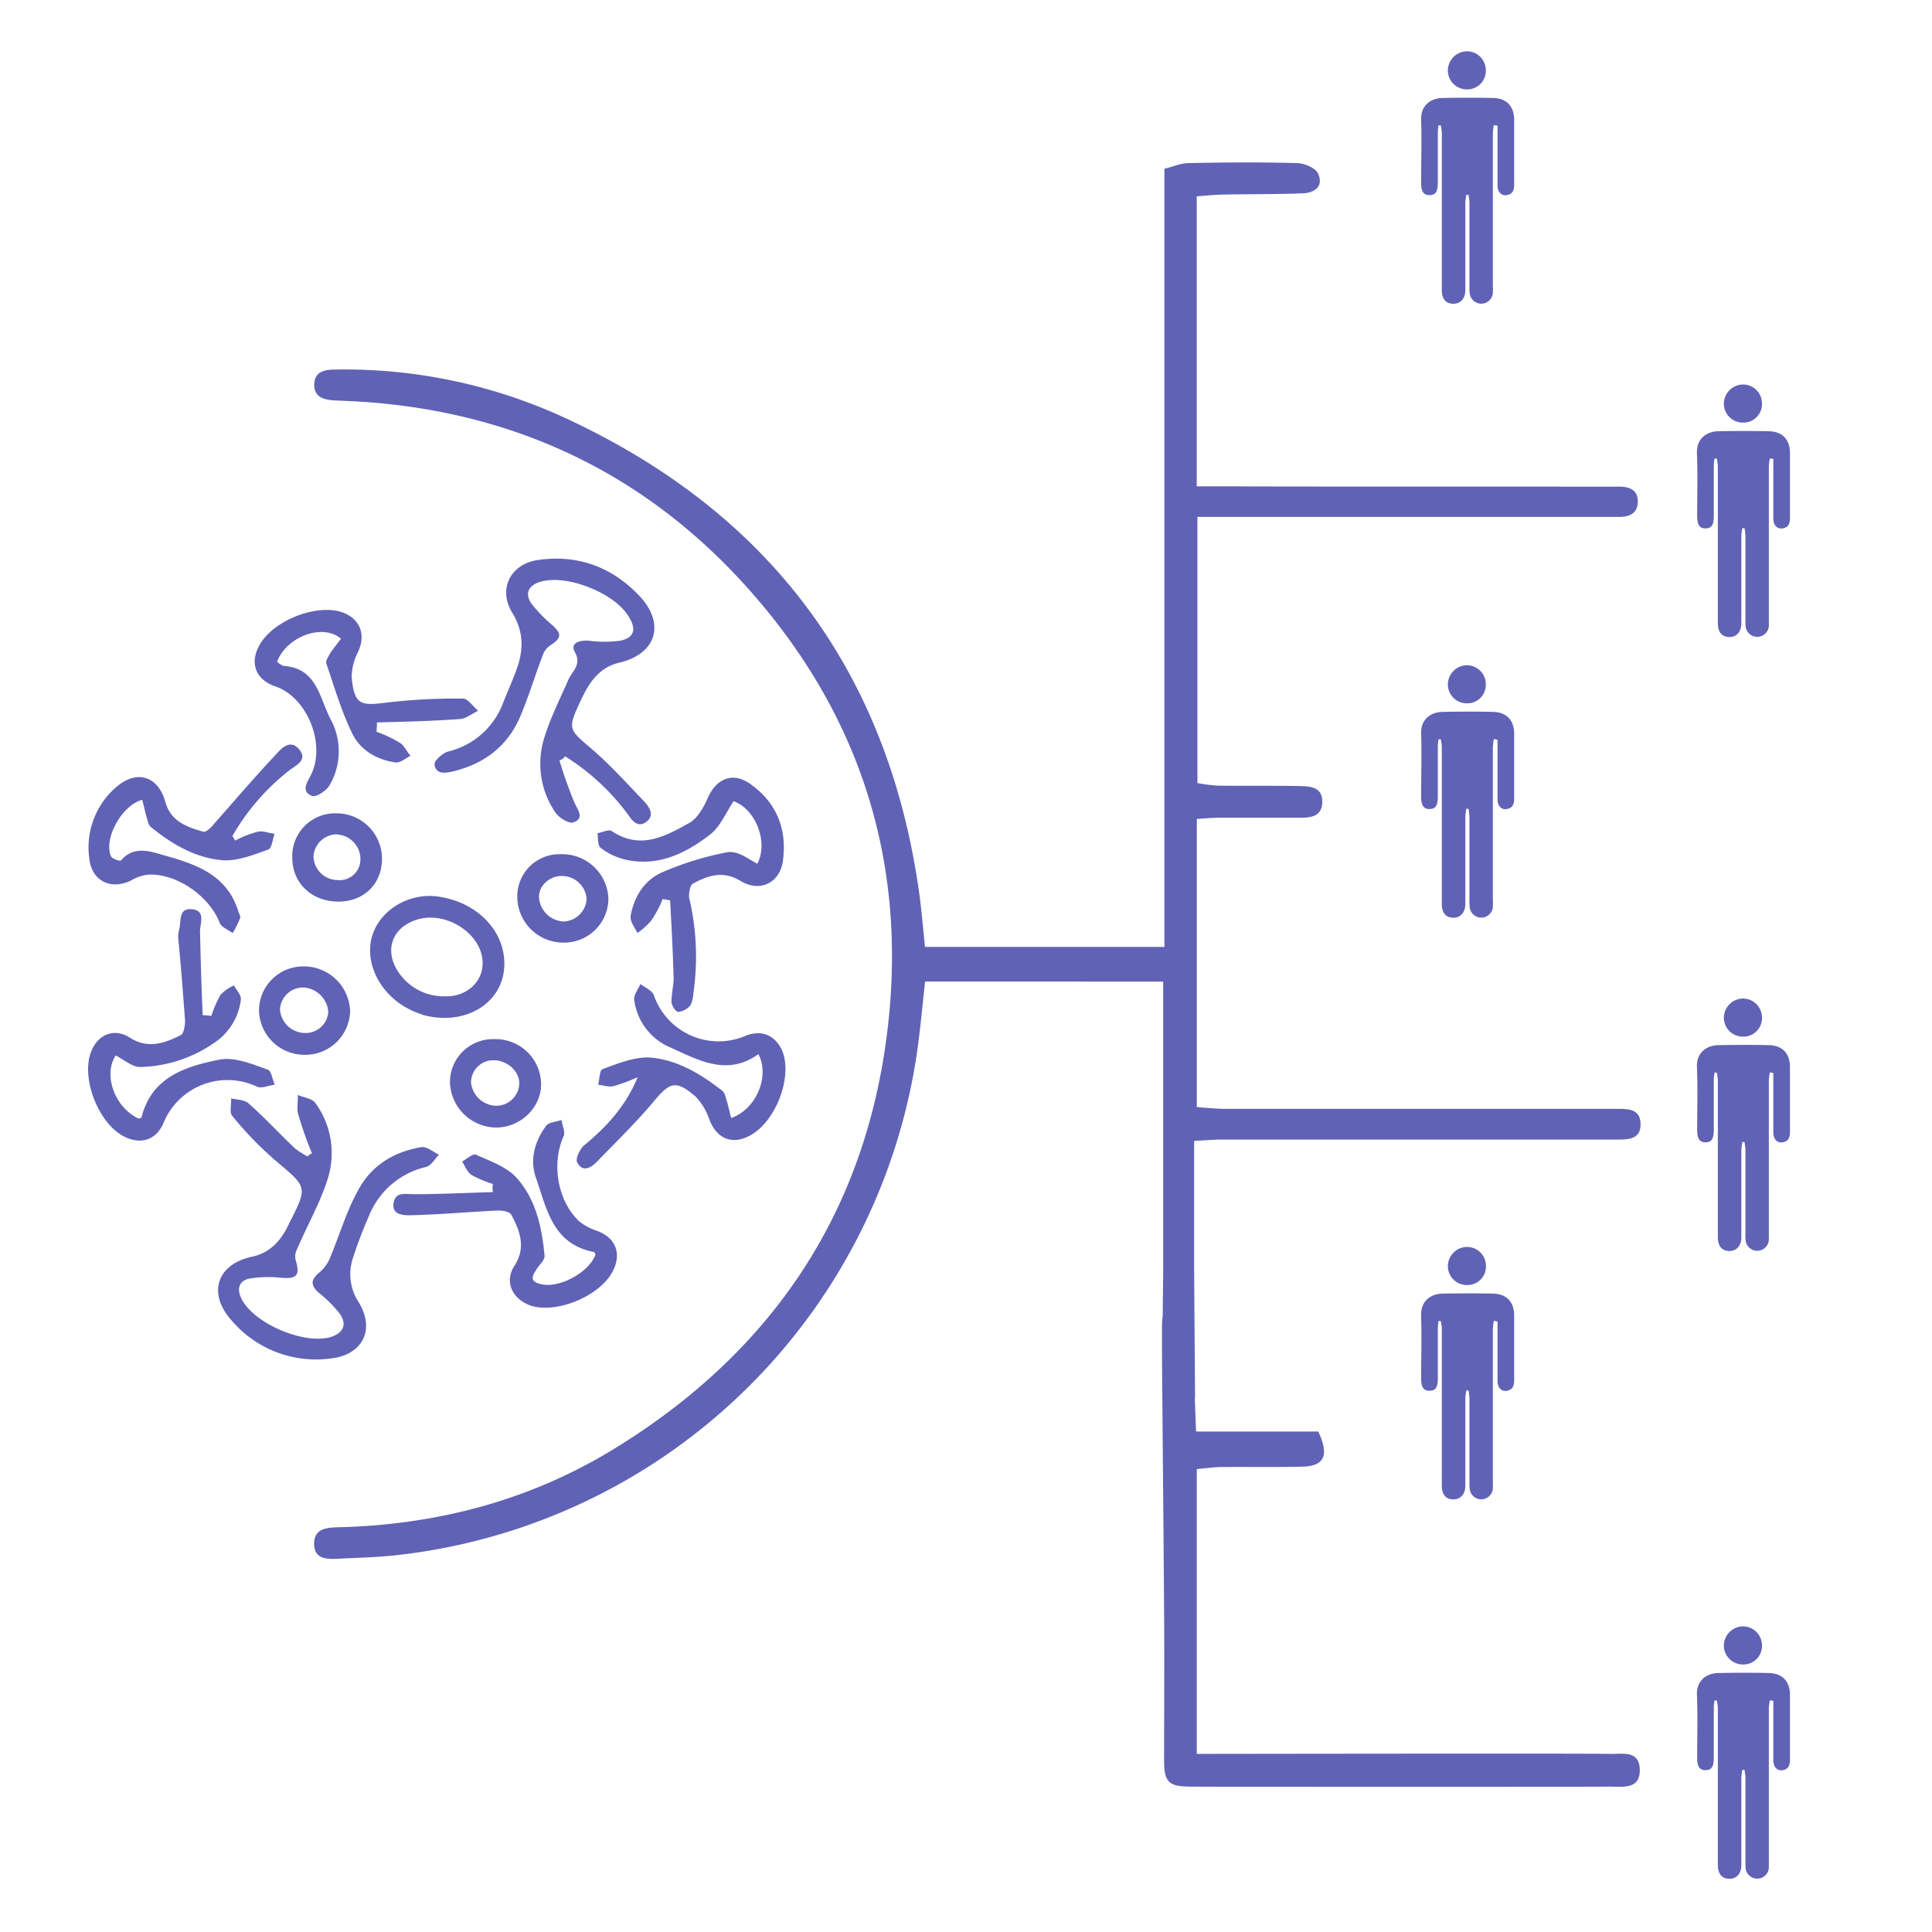 <svg id="Calque_1" data-name="Calque 1" xmlns="http://www.w3.org/2000/svg" viewBox="0 0 425.2 425.2"><defs><style>.cls-1{fill:#6062b5;}</style></defs><title>corona</title><g id="eTy7Uc.tif"><path class="cls-1" d="M123.12,167.35a98.18,98.18,0,0,0,3.3,9.28c.74,1.64,2.24,3.44-.15,4.33-.9.45-3.15-.89-4-2.09a19,19,0,0,1-2.4-16.76c1.35-4.34,3.44-8.38,5.24-12.57.9-1.94,3-3.29,1.35-6.13-1-1.95,1.19-2.55,3.14-2.4a26.41,26.41,0,0,0,6.88,0c3-.6,3.59-2.39,2.1-4.94-2.85-5.38-13.62-9.72-19.46-8.08-2.84.75-3.74,2.7-2.09,4.94a30.72,30.72,0,0,0,4.34,4.49c2.39,2.1,2.24,3-.3,4.64a4.25,4.25,0,0,0-1.65,2.24c-1.79,4.64-3.14,9.28-5.09,13.77-2.84,6.29-7.78,10-14.51,11.67-1.8.45-3.89.75-4.19-1.49-.15-.75,1.8-2.55,3-2.85a17.19,17.19,0,0,0,12.12-10.77c1-2.54,2.1-4.94,3-7.48,1.49-4.19,1.49-8.08-.9-12.12-3.44-5.39-.45-11.08,5.83-11.82,8.83-1.2,16.46,1.79,22.45,8.38,5.24,6,3.14,12.27-4.64,14.21-4.64,1-6.88,4.49-8.68,8.38-3,6.43-2.69,6.28,2.55,10.77,4,3.45,7.63,7.49,11.37,11.38,1.19,1.34,2.39,3,.6,4.48-1.95,1.5-3.15-.14-4.19-1.64a50.5,50.5,0,0,0-13.77-12.72A2.33,2.33,0,0,1,123.12,167.35Z"/><path class="cls-1" d="M68.66,253.84a82.78,82.78,0,0,1-3-8.53c-.44-1.35,0-2.85-.15-4.34,1.35.6,3.15.75,3.9,1.79a18.71,18.71,0,0,1,2.69,16.76c-1.65,5.24-4.49,10.18-6.73,15.41a3.39,3.39,0,0,0-.3,2.4c1,3.29.3,4.19-3.15,3.89a26.43,26.43,0,0,0-6.88.15c-2.54.45-3,2.39-1.8,4.64,2.85,5.38,13.77,10,19.61,8.23,2.69-.9,3.59-2.7,1.94-5.09a27.16,27.16,0,0,0-4.64-4.64c-1.64-1.5-1.94-2.69,0-4.34a8.37,8.37,0,0,0,2.4-3.14c2.09-4.94,3.59-10.18,6.13-14.82,2.85-5.53,7.78-8.67,13.92-9.72,1.2-.3,2.69,1,4,1.64-.9.9-1.65,2.4-2.84,2.7A17.91,17.91,0,0,0,81.08,267.9,95.23,95.23,0,0,0,77.63,277a11.25,11.25,0,0,0,1.2,9.43c3.89,6.13,1,11.82-6.13,12.56A24.39,24.39,0,0,1,51,290.64c-5.39-6-3.29-12.41,4.49-14.06,4.19-.9,6.58-3.89,8.23-7.48,4-7.93,3.89-7.78-2.84-13.47a76.16,76.16,0,0,1-9.73-10c-.75-.75-.15-2.55-.3-3.89,1.35.29,2.84.29,3.74,1,3.59,3.14,6.88,6.74,10.33,10a17.06,17.06,0,0,0,2.84,1.79C67.91,254.13,68.36,254,68.66,253.84Z"/><path class="cls-1" d="M166.67,190.09c2.54-4.79-.45-12.12-5.24-13.76-1.65,2.54-2.84,5.38-4.94,7.18-5.39,4.19-11.52,7.33-18.85,5.68a14.67,14.67,0,0,1-5.39-2.54c-.75-.45-.6-2.24-.75-3.29,1.05-.15,2.4-.9,3.14-.45,6.29,4.19,11.68,1.2,17.06-1.8,1.65-.89,3-3.14,3.89-5.08,1.95-4.79,5.84-6.44,10-3.15,5.39,4,7.63,9.73,6.73,16.46-.6,4.94-5.09,7.19-9.42,4.49-3.75-2.24-7-1.19-10.33.6-.75.3-1,2.25-.9,3.14a56.28,56.28,0,0,1,.9,21.25,6.29,6.29,0,0,1-.6,2.4,4.12,4.12,0,0,1-2.69,1.49c-.6,0-1.5-1.49-1.5-2.24,0-1.95.6-3.89.45-6-.15-5.38-.45-10.77-.75-16.31-.6-.15-1-.15-1.64-.3a24.26,24.26,0,0,1-2.55,4.79,16.58,16.58,0,0,1-3,2.69c-.6-1.19-1.65-2.54-1.5-3.74.75-4.34,3.15-8.08,7.19-9.72a67.6,67.6,0,0,1,14.21-4.34C162.48,187.25,164.57,189,166.67,190.09Z"/><path class="cls-1" d="M51.75,185a22.79,22.79,0,0,1,4.94-1.94c1.19-.3,2.39.3,3.74.45-.45,1.2-.6,3.14-1.35,3.44-3.29,1.2-6.73,2.54-9.88,2.39-6-.44-11.22-3.44-16-7.33-.59-.45-.74-1.64-1-2.39l-.9-3.59c-4.49,1.19-8.53,8.53-6.88,12.42.3.59,2.09,1.19,2.24.89,2.69-3.14,6.14-2.09,9.13-1.19,7,1.94,14.06,4.19,16.61,12.27.15.6.6,1.19.45,1.64a22,22,0,0,1-1.65,3.29c-1-.74-2.54-1.34-2.84-2.24-2.25-5.84-9.43-10.92-15.71-10.62a9.23,9.23,0,0,0-3.89,1.34c-4.49,2.1-8.68,0-9.13-5.08a17.49,17.49,0,0,1,5.83-15.42c4.49-4,9.28-2.69,10.93,3.15,1.19,4.33,4.78,5.53,8.38,6.58.59.15,1.79-1.05,2.39-1.8,4.49-5.08,8.83-10.17,13.47-15.11,1.34-1.5,3.29-3.59,5.23-1.2s-.74,3.45-2.24,4.64A49.42,49.42,0,0,0,51.15,184,9.45,9.45,0,0,1,51.75,185Z"/><path class="cls-1" d="M46.51,223.61a25.29,25.29,0,0,1,2-4.64,8.75,8.75,0,0,1,3-2.09c.45,1,1.65,2.09,1.5,3.14a13.31,13.31,0,0,1-6,9.58,29.67,29.67,0,0,1-16.16,5.23c-1.8,0-3.59-1.64-5.39-2.54-2.84,4.34-.15,11.52,5.09,13.91.15-.15.6-.15.6-.29,2.24-9,9.88-11.23,17.21-12.72,3.29-.6,7.18,1,10.62,2.24.75.3,1,2.25,1.5,3.29-1.35.15-2.85.9-3.89.45a15.22,15.22,0,0,0-20.65,8.08c-1.5,3.44-4.64,4.64-8.08,3.14-6-2.54-10.18-13-7.78-19,1.49-3.74,5.08-5.24,8.53-3,4,2.54,7.63,1.2,11.22-.6.6-.3.9-2.1.9-3.14-.45-6-.9-12.12-1.5-18.11a7.18,7.18,0,0,1,.15-1.79c.6-1.8-.3-4.94,2.84-4.64s1.8,3,1.8,4.94c.15,6.13.3,12.27.6,18.4A7.88,7.88,0,0,1,46.51,223.61Z"/><path class="cls-1" d="M140.33,237.08a37.83,37.83,0,0,1-5.24,1.94c-1,.3-2.24-.15-3.44-.3.3-1.19.3-3.29,1-3.44,3.29-1.2,6.88-2.69,10.32-2.54,6,.45,11.23,3.59,16,7.33.6.45.75,1.65,1.05,2.39l.9,3.59c5.54-1.94,8.53-9.12,6-14.06-6.89,4.94-13.17,1.35-19.46-1.5A13.11,13.11,0,0,1,139.58,220c-.15-1.05.9-2.25,1.35-3.44,1,.75,2.69,1.49,3,2.54A15.07,15.07,0,0,0,164,228c3.59-1.5,6.74-.15,8.23,3.44,2.25,6-1.79,16-7.63,18.7-3.74,1.8-7,.3-8.53-3.89a13.59,13.59,0,0,0-3-4.93c-4.34-3.74-5.69-3.15-9.28,1.19-3.89,4.64-8.23,8.83-12.42,13.17-1.34,1.35-3.14,2.4-4.34.15-.45-.75.6-3,1.5-3.74C133.15,248.3,137.64,243.66,140.33,237.08Z"/><path class="cls-1" d="M82.87,161.06a26.5,26.5,0,0,1,5.09,2.4c1.05.6,1.5,1.94,2.39,2.84-1,.6-2.39,1.65-3.29,1.5-4.19-.6-7.78-2.7-9.57-6.44-2.4-4.94-3.9-10.17-5.69-15.41-.15-.6.6-1.65,1-2.39.74-1.05,1.49-1.95,2.24-3-4-3.44-12-.45-14.06,5.09a6.69,6.69,0,0,0,1.34.9c7.48.45,7.93,7,10.48,11.82a14.78,14.78,0,0,1-.3,14.51c-.75,1.2-3,2.7-3.89,2.25-2.25-.9-1.2-2.69-.3-4.34,3.59-6.73-.6-17.36-7.78-19.75-4.34-1.5-5.69-5.24-3.3-9.28,3-5.09,11.83-8.68,17.51-7.18,4.34,1.2,6,4.94,4,9a12.49,12.49,0,0,0-1.34,5.53c.59,5.84,1.79,6.29,7.48,5.54a129.94,129.94,0,0,1,17.06-.9c1,0,2.24,1.8,3.29,2.69-1.35.6-2.55,1.65-3.89,1.8-6.14.45-12.27.6-18.41.75C83,159.87,82.87,160.46,82.87,161.06Z"/><path class="cls-1" d="M108.46,260.57a25.29,25.29,0,0,1-4.64-1.95c-.9-.59-1.5-1.94-2.09-3,1-.6,2.39-1.79,3-1.5,3,1.35,6.43,2.55,8.68,4.79,4.49,4.79,5.83,11.08,6.43,17.36.15,1.05-1.2,2.09-1.79,3.14-.9,1.35-1.5,2.55.74,3.14,4,1.2,10.78-2.39,12.27-6.43-.15-.15-.15-.6-.45-.6-9.12-1.79-10.32-9.72-12.71-16.46-1.35-4-.15-7.93,2.24-11.22.6-.9,2.24-.9,3.44-1.35.15,1.2.9,2.7.45,3.59-2.69,6-1.35,14.22,3.44,18.71a12.28,12.28,0,0,0,3.89,2.09c4.19,1.5,5.54,5.09,3.44,9-2.84,5.39-12.27,9.28-17.95,7.48-4-1.34-6-5.23-3.59-8.83,2.54-4,1.19-7.63-.75-11.22-.3-.6-1.8-.9-2.84-.9-6.44.3-13,.9-19.46,1.05-1.64,0-4-.15-3.59-2.69s2.55-1.95,4.49-1.95c5.84,0,11.52-.3,17.36-.45A7.15,7.15,0,0,1,108.46,260.57Z"/><path class="cls-1" d="M111,212.09c0,8.68-8.68,13.91-18.1,11.22-.15,0-.15-.15-.3-.15-7.48-2.39-12.27-9.58-10.92-16.31,1.34-6.13,7.78-10.32,14.36-9.58C104.72,198.32,111,204.61,111,212.09Zm-4.79,0c.15-6.14-7.33-11.37-13.76-9.88-6.14,1.5-8.23,7-4.49,12.12a12,12,0,0,0,10,4.94C102.62,219.42,106.21,216.13,106.21,212.09Z"/><path class="cls-1" d="M123.42,188a10.17,10.17,0,0,1,10.48,9.72,9.74,9.74,0,0,1-9.88,9.73,10.12,10.12,0,0,1-10.17-9.88A9.27,9.27,0,0,1,123.42,188Zm5.69,9.87a5.44,5.44,0,0,0-5.54-5.08c-2.69,0-5.09,2.24-4.94,4.78a5.69,5.69,0,0,0,5.54,5.24A5.31,5.31,0,0,0,129.11,197.87Z"/><path class="cls-1" d="M108.76,228.7a10,10,0,0,1,10.32,9.72c.15,5.24-4.49,9.73-9.87,9.73a10.26,10.26,0,0,1-10.18-10A9.46,9.46,0,0,1,108.76,228.7Zm-.15,4.64a4.89,4.89,0,0,0-4.94,4.93,5.69,5.69,0,0,0,5.69,5.09,5.08,5.08,0,0,0,4.93-4.94C114.29,235.73,111.6,233.34,108.61,233.34Z"/><path class="cls-1" d="M67.31,232.14A10,10,0,0,1,57,222.41a9.74,9.74,0,0,1,9.87-9.72,10.16,10.16,0,0,1,10.18,10A9.85,9.85,0,0,1,67.31,232.14Zm-.6-14.81a5.09,5.09,0,0,0-5.09,4.78,5.58,5.58,0,0,0,5.54,5.24,5,5,0,0,0,5.09-4.64A5.82,5.82,0,0,0,66.71,217.33Z"/><path class="cls-1" d="M84.07,189c0,5.54-4,9.43-9.58,9.43-5.83,0-10.17-4-10.17-9.72A9.43,9.43,0,0,1,74,179,10,10,0,0,1,84.07,189Zm-9.88-5.38A5.19,5.19,0,0,0,69,188.3a5.32,5.32,0,0,0,5.23,5.38,4.57,4.57,0,0,0,5.09-4.49A5.43,5.43,0,0,0,74.19,183.66Z"/></g><path class="cls-1" d="M354.24,386c-6.78-.13-83.56,0-90.85,0V323.32c1.93-.17,3.62-.43,5.31-.45,6-.06,12,.06,18-.09,4.7-.11,5.92-2.45,3.42-7.72H263.23l-.28-7.39.06,0-.2-28.28v-28.3c2.7-.14,4.27-.28,5.84-.29,5.87,0,81.75,0,87.63,0,2.38,0,4.84-.24,4.78-3.44s-2.53-3.32-4.91-3.32c-5.47,0-80.95,0-86.43,0-2.07,0-4.14-.24-6.32-.38V180.24c1.71-.1,3.14-.26,4.57-.27,5.87,0,11.75,0,17.63,0,2.46,0,5.25,0,5.4-3.27.18-3.7-2.9-3.66-5.41-3.71-5.87-.11-11.75,0-17.63-.09a36.2,36.2,0,0,1-4.43-.56V113.76h5.19c5.88,0,81.75,0,87.63,0,2.22,0,4.07-.73,4.1-3.34s-1.85-3.3-4.07-3.32c-4.67,0-79.35,0-84-.06-2.88,0-5.75,0-9,0V43.21c2.07-.15,3.89-.35,5.71-.39,5.87-.11,11.75-.06,17.61-.27,2.66-.09,4.68-1.58,3.36-4.38-.59-1.23-2.95-2.23-4.53-2.27-8-.23-16-.17-24,0-1.59,0-3.18.73-5.26,1.24V208.4H203.58c-.46-4.28-.76-8.24-1.32-12.16-7-49.38-33.71-84.15-78.86-104.7A115.67,115.67,0,0,0,73.94,81.33c-2.25,0-4.61.3-4.77,3.1-.16,3,2.12,3.59,4.63,3.7,3.33.14,6.67.3,10,.62,31.83,3.06,58.73,16.37,80.14,40,24.62,27.17,35.47,59.36,31.61,95.89-4.36,41.27-25.09,72.56-60.32,94.18-18.62,11.43-39.14,16.79-60.93,17.31-2.58.06-5.17.38-5.17,3.61,0,3.39,2.74,3.44,5.24,3.31,4.53-.23,9.08-.32,13.58-.86A130.26,130.26,0,0,0,202.28,228.11c.49-4,.88-8.09,1.31-12.08H256v63.6l-.11,10a15.54,15.54,0,0,0-.15,2.15q0,3.3,0,6.62v.39h0c.14,18.75.34,37.5.46,56.25.08,10.82,0,21.63,0,32.45,0,4.68,1,5.68,5.66,5.71,7.48.06,85,.07,92.44,0,2.82,0,6.67.68,6.59-3.71S357,386.08,354.24,386Z"/><g id="zRVrsf.tif"><path class="cls-1" d="M328.77,27.54a14.78,14.78,0,0,0-.22,1.74q0,16.85,0,33.69a13.15,13.15,0,0,1,0,1.54,2.56,2.56,0,0,1-5.08.15,9.82,9.82,0,0,1-.07-1.54q0-9.27,0-18.55a13.74,13.74,0,0,0-.2-1.68l-.5,0c-.07.6-.2,1.19-.21,1.79,0,6.39,0,12.78,0,19.17,0,1.91-1.13,3.07-2.76,3s-2.41-1.18-2.41-3q0-9.12,0-18.24c0-5.46,0-10.92,0-16.38a11.36,11.36,0,0,0-.23-1.64h-.5a13.2,13.2,0,0,0-.15,1.53c0,3.65,0,7.31,0,11,0,2.07-.47,2.8-1.8,2.82s-1.87-.75-1.87-2.75c0-4.59.14-9.18,0-13.76-.14-3.47,2.39-4.84,4.72-4.87,3.7-.06,7.42-.08,11.12,0,3,.07,4.63,1.87,4.63,4.81,0,4.74,0,9.48,0,14.22,0,1.06-.21,2-1.37,2.29-1.32.36-2.28-.49-2.29-2.1,0-3.81,0-7.63,0-11.44V27.64Z"/><path class="cls-1" d="M322.88,19.67a4.16,4.16,0,0,1-4.23-4.14,4.26,4.26,0,0,1,4.19-4.24A4.16,4.16,0,0,1,327,15.48,4.06,4.06,0,0,1,322.88,19.67Z"/></g><g id="zRVrsf.tif-2" data-name="zRVrsf.tif"><path class="cls-1" d="M328.77,290.68a14.78,14.78,0,0,0-.22,1.74q0,16.84,0,33.69a13.19,13.19,0,0,1,0,1.54,2.56,2.56,0,0,1-5.08.15,9.87,9.87,0,0,1-.07-1.54q0-9.27,0-18.55a14.14,14.14,0,0,0-.2-1.69l-.5,0c-.07.6-.2,1.2-.21,1.8,0,6.39,0,12.78,0,19.17,0,1.91-1.13,3.07-2.76,3s-2.41-1.18-2.41-3q0-9.1,0-18.23c0-5.46,0-10.93,0-16.39a11.42,11.42,0,0,0-.23-1.63h-.5a13,13,0,0,0-.15,1.52c0,3.66,0,7.32,0,11,0,2.07-.47,2.8-1.8,2.82s-1.87-.75-1.87-2.75c0-4.59.14-9.18,0-13.76-.14-3.47,2.39-4.84,4.72-4.87,3.7-.06,7.42-.08,11.12,0,3,.08,4.63,1.87,4.63,4.81,0,4.74,0,9.48,0,14.22,0,1.06-.21,2-1.37,2.3-1.32.36-2.28-.5-2.29-2.1,0-3.82,0-7.63,0-11.44v-1.65Z"/><path class="cls-1" d="M322.88,282.81a4.16,4.16,0,0,1-4.23-4.15,4.26,4.26,0,0,1,4.19-4.23,4.16,4.16,0,0,1,4.19,4.19A4.06,4.06,0,0,1,322.88,282.81Z"/></g><g id="zRVrsf.tif-3" data-name="zRVrsf.tif"><path class="cls-1" d="M328.77,162.65a14.78,14.78,0,0,0-.22,1.74q0,16.86,0,33.7a13.19,13.19,0,0,1,0,1.54,2.56,2.56,0,0,1-5.08.15,9.87,9.87,0,0,1-.07-1.54q0-9.27,0-18.55a14.14,14.14,0,0,0-.2-1.69l-.5,0c-.07.6-.2,1.2-.21,1.8,0,6.39,0,12.78,0,19.17,0,1.91-1.13,3.07-2.76,3s-2.41-1.18-2.41-3q0-9.12,0-18.23c0-5.46,0-10.93,0-16.39a11.76,11.76,0,0,0-.23-1.64l-.5,0a13,13,0,0,0-.15,1.52c0,3.66,0,7.32,0,11,0,2.07-.47,2.8-1.8,2.82s-1.87-.75-1.87-2.76c0-4.58.14-9.17,0-13.75-.14-3.48,2.39-4.84,4.72-4.87,3.7-.06,7.42-.09,11.12,0,3,.08,4.63,1.87,4.63,4.81,0,4.74,0,9.48,0,14.22,0,1.06-.21,2-1.37,2.3-1.32.36-2.28-.5-2.29-2.1,0-3.82,0-7.63,0-11.44v-1.65Z"/><path class="cls-1" d="M322.88,154.79a4.16,4.16,0,0,1-4.23-4.15,4.25,4.25,0,0,1,4.19-4.23A4.16,4.16,0,0,1,327,150.6,4.06,4.06,0,0,1,322.88,154.79Z"/></g><g id="zRVrsf.tif-4" data-name="zRVrsf.tif"><path class="cls-1" d="M389.52,100.89a13,13,0,0,0-.23,1.74q0,16.85,0,33.69c0,.52,0,1,0,1.54a2.57,2.57,0,0,1-5.09.15,9.82,9.82,0,0,1-.06-1.54c0-6.18,0-12.36,0-18.54a13.67,13.67,0,0,0-.2-1.69l-.49,0a15.59,15.59,0,0,0-.21,1.79c0,6.39,0,12.78,0,19.17,0,1.91-1.13,3.07-2.75,3s-2.41-1.18-2.42-3q0-9.12,0-18.24,0-8.19,0-16.38a11.36,11.36,0,0,0-.23-1.64h-.51c-.05.51-.15,1-.15,1.53q0,5.48,0,11c0,2.07-.47,2.8-1.79,2.82s-1.87-.75-1.87-2.75c0-4.59.14-9.18-.05-13.76-.14-3.47,2.39-4.84,4.72-4.87,3.71-.06,7.42-.08,11.13,0,3,.07,4.62,1.87,4.62,4.81,0,4.74,0,9.48,0,14.22,0,1.06-.2,2-1.36,2.29-1.33.36-2.29-.49-2.3-2.1,0-3.81,0-7.63,0-11.44V101Z"/><path class="cls-1" d="M383.63,93a4.16,4.16,0,0,1-4.24-4.14,4.27,4.27,0,0,1,4.19-4.24,4.18,4.18,0,0,1,4.2,4.19A4.06,4.06,0,0,1,383.63,93Z"/></g><g id="zRVrsf.tif-5" data-name="zRVrsf.tif"><path class="cls-1" d="M389.52,374.19a13,13,0,0,0-.23,1.74q0,16.85,0,33.69c0,.51,0,1,0,1.54a2.57,2.57,0,0,1-5.09.15,9.87,9.87,0,0,1-.06-1.54c0-6.18,0-12.36,0-18.55a14.14,14.14,0,0,0-.2-1.69h-.49a15.33,15.33,0,0,0-.21,1.79c0,6.39,0,12.78,0,19.17,0,1.91-1.13,3.07-2.75,3s-2.41-1.18-2.42-3q0-9.1,0-18.23,0-8.19,0-16.39a11.42,11.42,0,0,0-.23-1.63h-.51c-.05.51-.15,1-.15,1.52q0,5.49,0,11c0,2.07-.47,2.8-1.79,2.82s-1.87-.75-1.87-2.75c0-4.59.14-9.18-.05-13.76-.14-3.47,2.39-4.84,4.72-4.87,3.71-.06,7.42-.08,11.13,0,3,.08,4.62,1.87,4.62,4.81,0,4.74,0,9.48,0,14.22,0,1.06-.2,2-1.36,2.3-1.33.36-2.29-.5-2.3-2.1,0-3.81,0-7.63,0-11.44v-1.65Z"/><path class="cls-1" d="M383.63,366.32a4.17,4.17,0,0,1-4.24-4.15,4.27,4.27,0,0,1,4.19-4.23,4.18,4.18,0,0,1,4.2,4.19A4.06,4.06,0,0,1,383.63,366.32Z"/></g><g id="zRVrsf.tif-6" data-name="zRVrsf.tif"><path class="cls-1" d="M389.52,236a12.9,12.9,0,0,0-.23,1.75q0,16.84,0,33.69c0,.51,0,1,0,1.54a2.57,2.57,0,0,1-5.09.15,9.87,9.87,0,0,1-.06-1.54c0-6.18,0-12.36,0-18.55a14.14,14.14,0,0,0-.2-1.69l-.49,0a15.76,15.76,0,0,0-.21,1.8c0,6.39,0,12.78,0,19.17,0,1.91-1.13,3.07-2.75,3s-2.41-1.18-2.42-3q0-9.11,0-18.23,0-8.19,0-16.39a11.76,11.76,0,0,0-.23-1.64l-.51,0c-.05.51-.15,1-.15,1.52q0,5.49,0,11c0,2.07-.47,2.8-1.79,2.82s-1.87-.75-1.87-2.75c0-4.59.14-9.18-.05-13.76-.14-3.47,2.39-4.84,4.72-4.87,3.71-.06,7.42-.09,11.13,0,3,.08,4.62,1.87,4.62,4.81,0,4.74,0,9.48,0,14.22,0,1.06-.2,2-1.36,2.3-1.33.36-2.29-.5-2.3-2.1,0-3.82,0-7.63,0-11.44v-1.65Z"/><path class="cls-1" d="M383.63,228.14a4.17,4.17,0,0,1-4.24-4.15,4.26,4.26,0,0,1,4.19-4.23,4.18,4.18,0,0,1,4.2,4.19A4.06,4.06,0,0,1,383.63,228.14Z"/></g></svg>